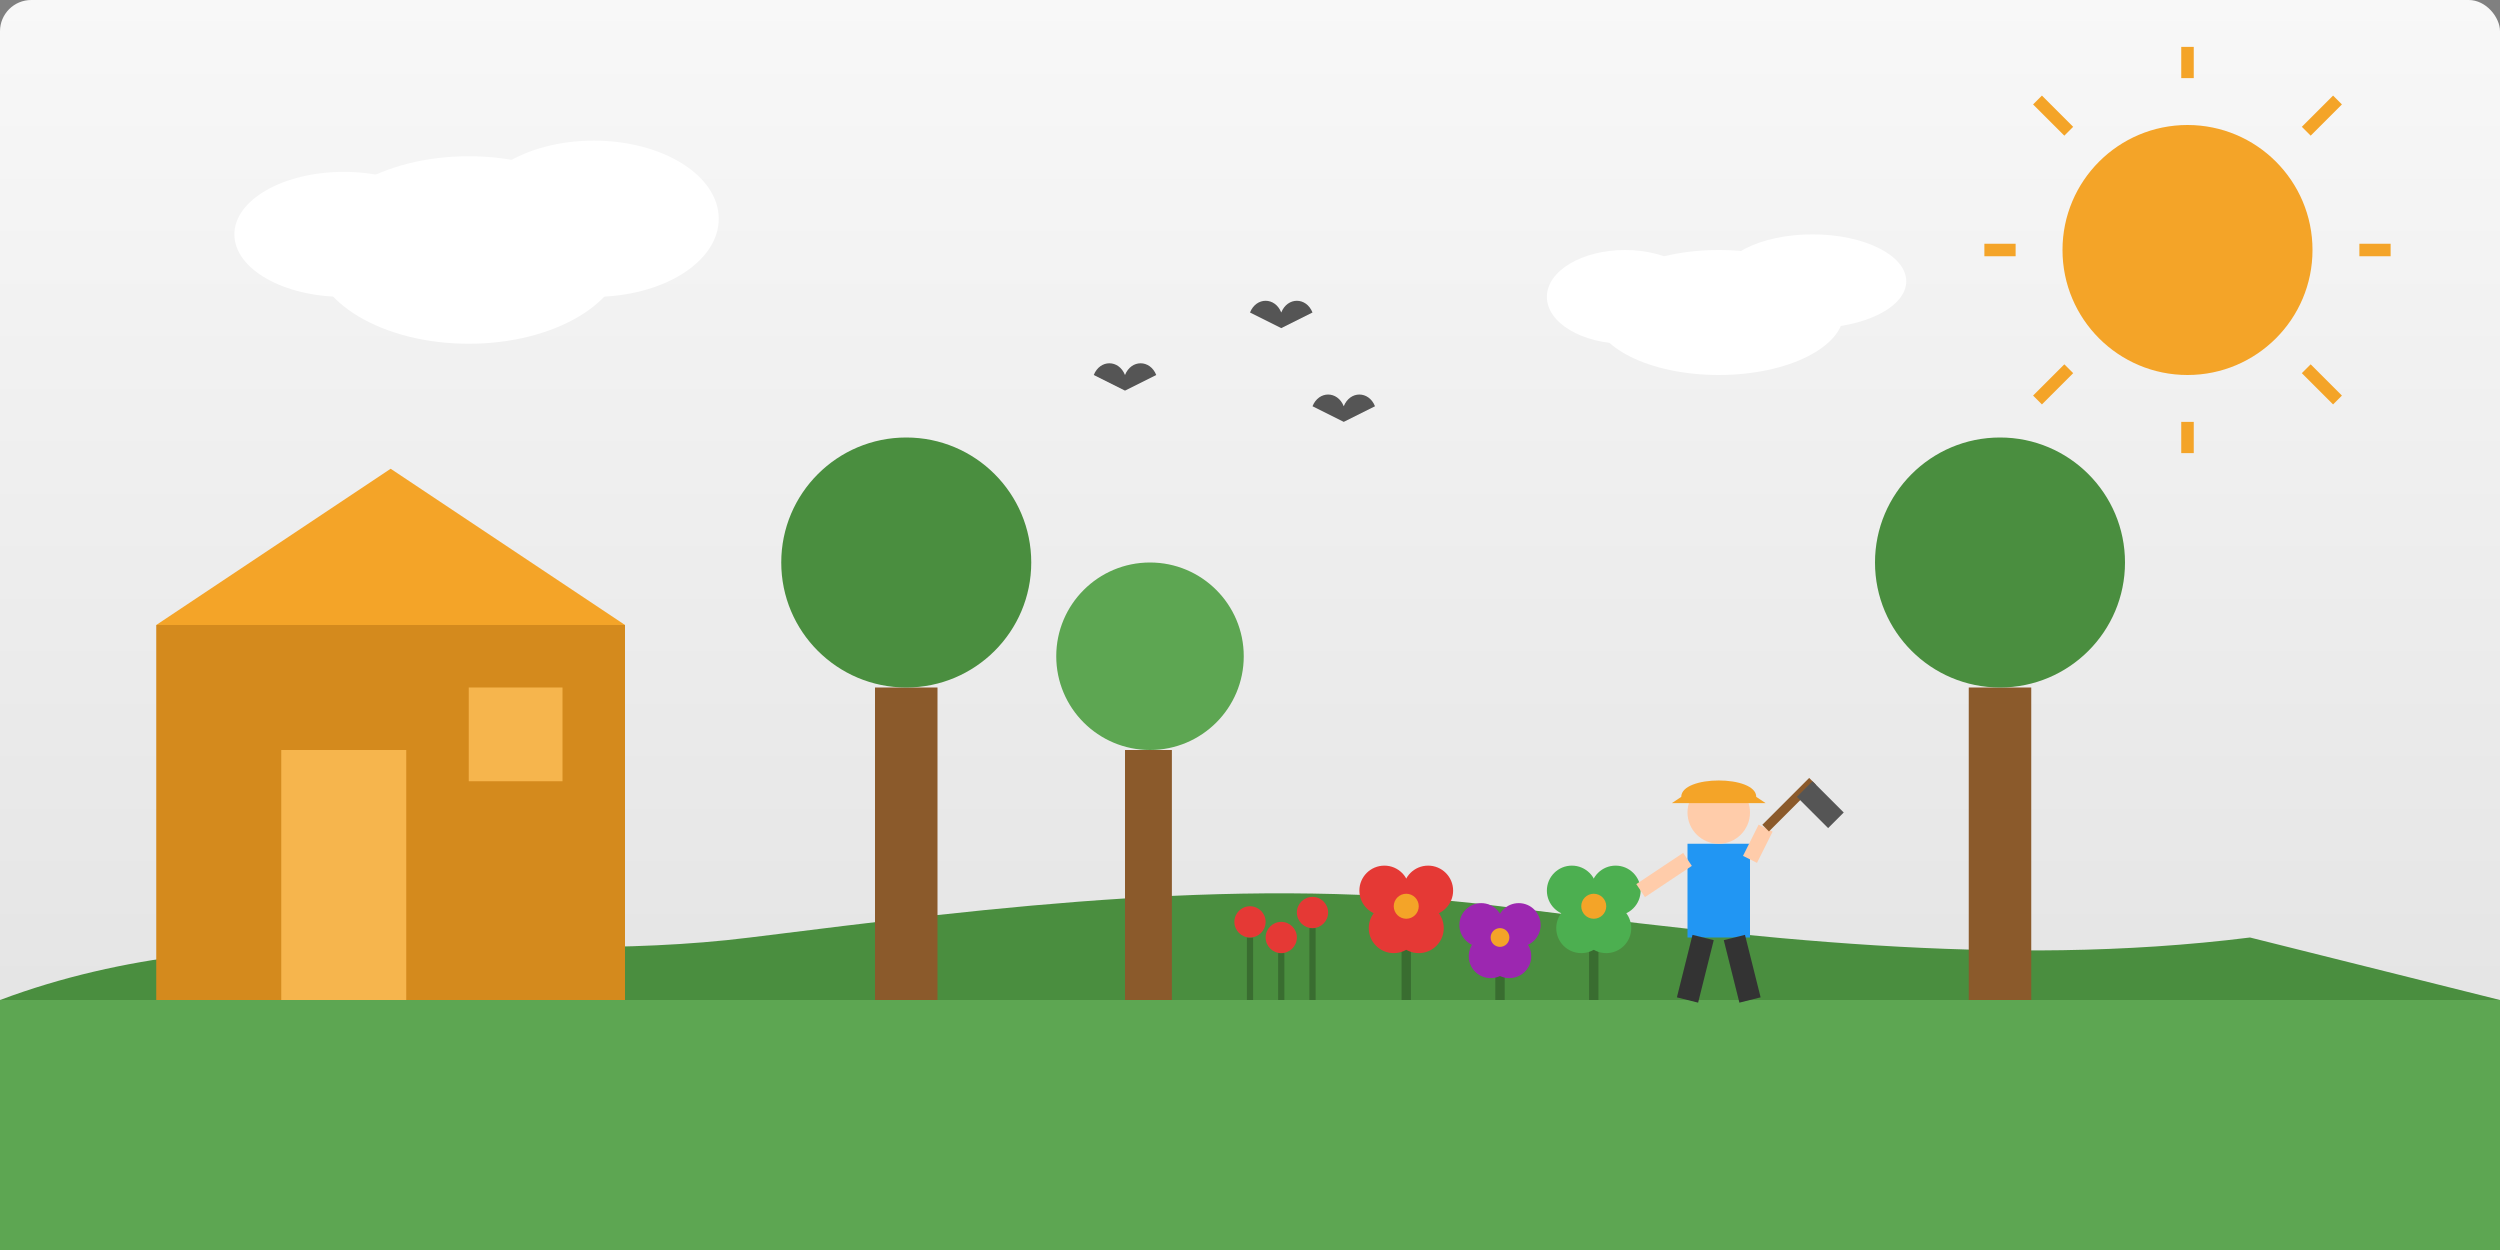 <svg xmlns="http://www.w3.org/2000/svg" width="800" height="400" viewBox="0 0 800 400">
  <rect x="0" y="0" width="800" height="400" fill="#808080" stroke="none"/>
  <!-- Background with gradient -->
  <defs>
    <linearGradient id="bgGradient" x1="0%" y1="0%" x2="0%" y2="100%">
      <stop offset="0%" stop-color="#f8f8f8" />
      <stop offset="100%" stop-color="#e0e0e0" />
    </linearGradient>
  </defs>
  <rect x="0" y="0" width="800" height="400" fill="url(#bgGradient)" rx="10" ry="10" />
  
  <!-- Sun -->
  <circle cx="700" cy="80" r="40" fill="#f4a428" />
  <g>
    <line x1="700" y1="25" x2="700" y2="15" stroke="#f4a428" stroke-width="4" />
    <line x1="700" y1="145" x2="700" y2="135" stroke="#f4a428" stroke-width="4" />
    <line x1="755" y1="80" x2="765" y2="80" stroke="#f4a428" stroke-width="4" />
    <line x1="635" y1="80" x2="645" y2="80" stroke="#f4a428" stroke-width="4" />
    <line x1="738" y1="42" x2="748" y2="32" stroke="#f4a428" stroke-width="4" />
    <line x1="652" y1="128" x2="662" y2="118" stroke="#f4a428" stroke-width="4" />
    <line x1="738" y1="118" x2="748" y2="128" stroke="#f4a428" stroke-width="4" />
    <line x1="652" y1="32" x2="662" y2="42" stroke="#f4a428" stroke-width="4" />
  </g>
  
  <!-- Garden landscape -->
  <!-- Ground base -->
  <path d="M0,320 L800,320 L800,400 L0,400 Z" fill="#5da652" />
  <path d="M0,320 C80,290 160,310 240,300 C320,290 400,280 480,290 C560,300 640,310 720,300 L800,320 L0,320 Z" fill="#4a8e3f" />
  
  <!-- Garden house -->
  <rect x="50" y="200" width="150" height="120" fill="#d48a1d" />
  <polygon points="50,200 125,150 200,200" fill="#f4a428" />
  <rect x="90" y="240" width="40" height="80" fill="#f6b54d" />
  <rect x="150" y="220" width="30" height="30" fill="#f6b54d" />
  
  <!-- Trees -->
  <rect x="280" y="220" width="20" height="100" fill="#8b5a2b" />
  <circle cx="290" cy="180" r="40" fill="#4a8e3f" />
  
  <rect x="360" y="240" width="15" height="80" fill="#8b5a2b" />
  <circle cx="368" cy="210" r="30" fill="#5da652" />
  
  <rect x="630" y="220" width="20" height="100" fill="#8b5a2b" />
  <circle cx="640" cy="180" r="40" fill="#4a8e3f" />
  
  <!-- Flowers -->
  <g transform="translate(450, 290)">
    <line x1="0" y1="0" x2="0" y2="30" stroke="#396d30" stroke-width="3" />
    <circle cx="0" cy="0" r="8" fill="#e53935" />
    <circle cx="7" cy="-5" r="8" fill="#e53935" />
    <circle cx="-7" cy="-5" r="8" fill="#e53935" />
    <circle cx="4" cy="7" r="8" fill="#e53935" />
    <circle cx="-4" cy="7" r="8" fill="#e53935" />
    <circle cx="0" cy="0" r="4" fill="#f4a428" />
  </g>
  
  <g transform="translate(480, 300)">
    <line x1="0" y1="0" x2="0" y2="20" stroke="#396d30" stroke-width="3" />
    <circle cx="0" cy="0" r="7" fill="#9c27b0" />
    <circle cx="6" cy="-4" r="7" fill="#9c27b0" />
    <circle cx="-6" cy="-4" r="7" fill="#9c27b0" />
    <circle cx="3" cy="6" r="7" fill="#9c27b0" />
    <circle cx="-3" cy="6" r="7" fill="#9c27b0" />
    <circle cx="0" cy="0" r="3" fill="#f4a428" />
  </g>
  
  <g transform="translate(510, 290)">
    <line x1="0" y1="0" x2="0" y2="30" stroke="#396d30" stroke-width="3" />
    <circle cx="0" cy="0" r="8" fill="#4caf50" />
    <circle cx="7" cy="-5" r="8" fill="#4caf50" />
    <circle cx="-7" cy="-5" r="8" fill="#4caf50" />
    <circle cx="4" cy="7" r="8" fill="#4caf50" />
    <circle cx="-4" cy="7" r="8" fill="#4caf50" />
    <circle cx="0" cy="0" r="4" fill="#f4a428" />
  </g>
  
  <!-- Person gardening -->
  <g transform="translate(550, 300)">
    <!-- Body -->
    <rect x="-10" y="-30" width="20" height="30" fill="#2196f3" />
    <!-- Head -->
    <circle cx="0" cy="-40" r="10" fill="#ffccaa" />
    <!-- Hat -->
    <path d="M-12,-45 C-12,-52 12,-52 12,-45 L15,-43 L-15,-43 Z" fill="#f4a428" />
    <!-- Arms -->
    <line x1="-10" y1="-25" x2="-25" y2="-15" stroke="#ffccaa" stroke-width="5" />
    <line x1="10" y1="-25" x2="15" y2="-35" stroke="#ffccaa" stroke-width="5" />
    <!-- Legs -->
    <line x1="-5" y1="0" x2="-10" y2="20" stroke="#333333" stroke-width="7" />
    <line x1="5" y1="0" x2="10" y2="20" stroke="#333333" stroke-width="7" />
    <!-- Garden tool -->
    <line x1="15" y1="-35" x2="30" y2="-50" stroke="#8b5a2b" stroke-width="3" />
    <path d="M30,-50 L40,-40 L35,-35 L25,-45 Z" fill="#555555" />
  </g>
  
  <!-- Garden vegetables -->
  <g transform="translate(400, 320)">
    <line x1="0" y1="0" x2="0" y2="-20" stroke="#396d30" stroke-width="2" />
    <circle cx="0" cy="-25" r="5" fill="#e53935" />
  </g>
  <g transform="translate(410, 320)">
    <line x1="0" y1="0" x2="0" y2="-15" stroke="#396d30" stroke-width="2" />
    <circle cx="0" cy="-20" r="5" fill="#e53935" />
  </g>
  <g transform="translate(420, 320)">
    <line x1="0" y1="0" x2="0" y2="-23" stroke="#396d30" stroke-width="2" />
    <circle cx="0" cy="-28" r="5" fill="#e53935" />
  </g>
  
  <!-- Clouds -->
  <g fill="#ffffff">
    <ellipse cx="150" cy="80" rx="50" ry="30" />
    <ellipse cx="190" cy="70" rx="40" ry="25" />
    <ellipse cx="110" cy="75" rx="35" ry="20" />
    
    <ellipse cx="550" cy="100" rx="40" ry="20" />
    <ellipse cx="580" cy="90" rx="30" ry="15" />
    <ellipse cx="520" cy="95" rx="25" ry="15" />
  </g>
  
  <!-- Birds -->
  <g transform="translate(350, 120)">
    <path d="M0,0 C2,-5 8,-5 10,0 C12,-5 18,-5 20,0 L10,5 Z" fill="#555555" />
  </g>
  <g transform="translate(400, 100)">
    <path d="M0,0 C2,-5 8,-5 10,0 C12,-5 18,-5 20,0 L10,5 Z" fill="#555555" />
  </g>
  <g transform="translate(420, 130)">
    <path d="M0,0 C2,-5 8,-5 10,0 C12,-5 18,-5 20,0 L10,5 Z" fill="#555555" />
  </g>
</svg>
